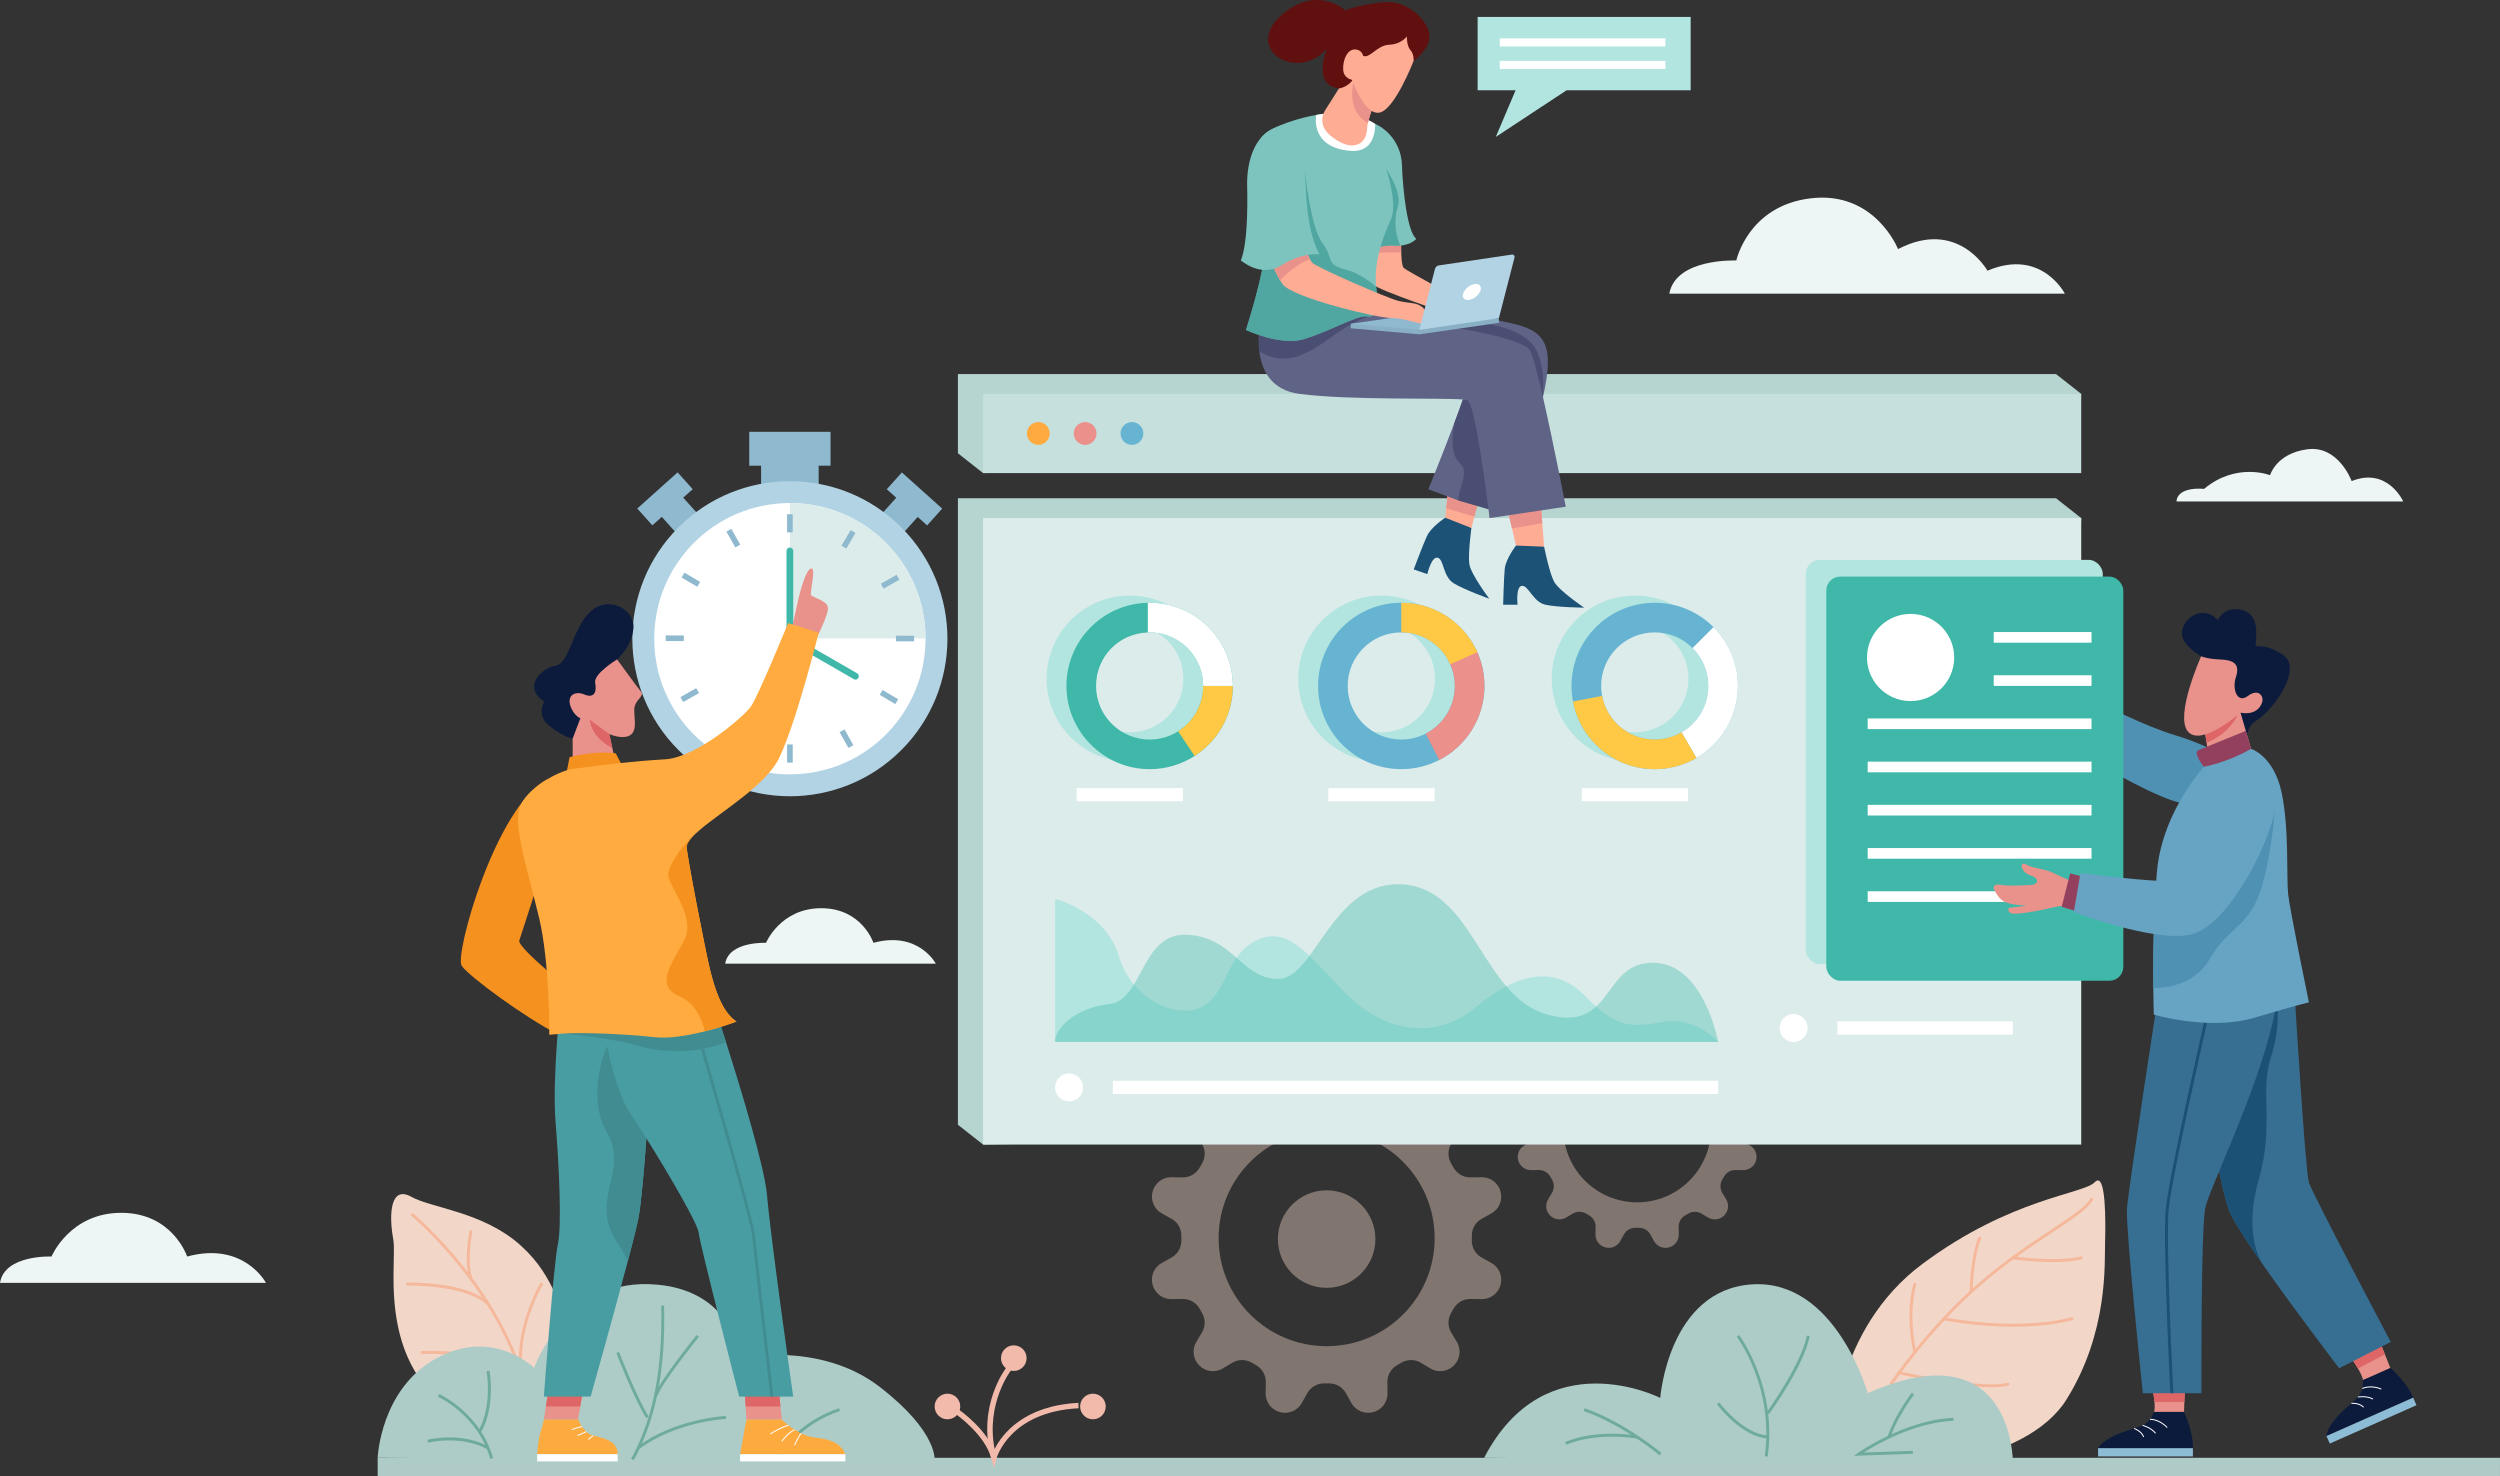 <svg xmlns="http://www.w3.org/2000/svg" id="Layer_1" data-name="Layer 1" viewBox="0 0 1301.9 768.68"><rect x="0" y="0" width="1301.9" height="768.68" fill="#333333" stroke="none"/><defs><style>      .cls-1 {        fill: #1b5175;      }      .cls-2 {        fill: #88afc4;      }      .cls-3 {        fill: #67b4d2;      }      .cls-4 {        fill: #c6e0dd;      }      .cls-5 {        fill: #ffab40;      }      .cls-6 {        fill: #dceceb;      }      .cls-7 {        fill: #f2d6c8;      }      .cls-8 {        fill: #ffaa3f;      }      .cls-9 {        fill: #f5b89b;      }      .cls-10 {        fill: #5f6386;      }      .cls-11 {        fill: #b2e5e0;      }      .cls-12 {        fill: #edf6f5;      }      .cls-13 {        fill: #f2baab;      }      .cls-14 {        fill: #fff;      }      .cls-15 {        fill: #489da2;      }      .cls-16 {        fill: #f5911f;      }      .cls-17 {        fill: #4a4e73;      }      .cls-18 {        opacity: .4;      }      .cls-19 {        fill: #60100f;      }      .cls-20 {        fill: #408c91;      }      .cls-21 {        fill: #fdab3f;      }      .cls-22 {        fill: #7dc4be;      }      .cls-23 {        fill: #ffc945;      }      .cls-24 {        fill: #f4d7c9;      }      .cls-25 {        fill: #8dbcd6;      }      .cls-26 {        fill: #8fb9cf;      }      .cls-27 {        fill: #de6667;      }      .cls-28 {        fill: #379690;      }      .cls-29 {        opacity: .65;      }      .cls-30 {        fill: #3fb8a9;      }      .cls-31 {        fill: #376f92;      }      .cls-32 {        fill: #4f91b3;      }      .cls-33 {        fill: #aecbc7;      }      .cls-34 {        fill: #0c1b3c;      }      .cls-35 {        fill: #adccc7;      }      .cls-36 {        fill: #ffac95;      }      .cls-37 {        opacity: .38;      }      .cls-38 {        fill: #6eab9c;      }      .cls-39 {        fill: #eb908b;      }      .cls-40 {        fill: #e9928b;      }      .cls-41 {        fill: #b6d5d0;      }      .cls-42 {        fill: #93405e;      }      .cls-43 {        fill: #67a4c3;      }      .cls-44 {        fill: #b2d3e4;      }      .cls-45 {        fill: #1c5276;      }    </style></defs><rect class="cls-26" x="396.35" y="236.92" width="29.98" height="17.64"></rect><rect class="cls-26" x="461.52" y="258.87" width="17.64" height="14.99" transform="translate(-41.96 438.76) rotate(-48.12)"></rect><rect class="cls-26" x="344.69" y="257.55" width="14.99" height="17.64" transform="translate(-87.86 303.13) rotate(-41.88)"></rect><path class="cls-7" d="M954.32,750.59s.62-58.07,46.87-92.45c46.25-34.37,83.75-36.25,89.68-42.5,5.94-6.25,5.67,20.92,5.36,31.55-.31,10.62,1.78,46.54-20.05,81.55-21.82,35.01-91.25,36.89-91.25,36.89l-30.62-15.04Z"></path><path class="cls-9" d="M984.78,721.55c-.15,0-.29-.04-.42-.13-.35-.23-.45-.71-.21-1.06.19-.29,19.35-28.9,46.26-52.19,13.63-11.79,26.94-20.61,37.63-27.7,10.54-6.99,18.16-12.04,20.48-16.2.21-.37.68-.5,1.04-.3.37.21.5.67.3,1.04-2.51,4.49-10.25,9.63-20.98,16.73-10.66,7.06-23.92,15.85-37.47,27.58-26.75,23.15-45.79,51.59-45.98,51.88-.15.22-.39.34-.64.34Z"></path><path class="cls-9" d="M1048.61,690.91c-19.71,0-36.23-3.37-36.47-3.43-.41-.09-.68-.49-.59-.91.09-.41.49-.68.91-.59.37.08,37.21,7.6,66.36,0,.41-.11.83.14.94.55s-.14.83-.55.94c-9.89,2.58-20.64,3.44-30.59,3.44Z"></path><path class="cls-9" d="M1069.04,657.24c-10.3,0-20.31-1.36-20.94-1.45-.42-.06-.71-.45-.65-.87.06-.42.44-.71.86-.66.23.03,23.26,3.16,35.33.02.41-.11.83.14.94.55.11.41-.14.83-.55.94-4.22,1.1-9.64,1.47-14.98,1.47Z"></path><path class="cls-9" d="M1037.08,722.43c-17.35,0-46.82-6.46-48.31-6.79-.41-.09-.67-.5-.58-.91.09-.41.5-.67.91-.58.44.1,43.79,9.6,56.32,5.9.4-.12.83.11.95.52.12.41-.11.83-.52.95-2.19.65-5.23.92-8.78.92Z"></path><path class="cls-9" d="M997.18,704.93c-.34,0-.66-.23-.74-.58-.05-.19-4.6-18.88,0-35.81.11-.41.53-.65.94-.54.41.11.65.53.54.94-4.5,16.53-.04,34.85,0,35.03.1.41-.15.83-.56.93-.06.02-.12.02-.19.02Z"></path><path class="cls-9" d="M1026.45,673.47h-.01c-.42,0-.76-.36-.75-.78.01-.71.33-17.4,4.5-28.18.15-.4.6-.59.99-.44.4.15.59.6.44.99-4.08,10.53-4.39,27.48-4.4,27.65,0,.42-.35.75-.77.75Z"></path><path class="cls-7" d="M303.85,700.6c-14.06-17.68-13.32-34.56-32.75-52.06-19.43-17.5-46.31-19.37-56.93-25.31-10.62-5.94-11.87,8.44-9.37,22.19,2.5,13.75-12.03,75.3,48.98,99.28,61.01,23.98,50.08-44.1,50.08-44.1Z"></path><path class="cls-9" d="M271.09,712.42c-.4,0-.74-.31-.76-.72-1.5-22.18,10.86-43.18,10.98-43.39.22-.36.69-.48,1.05-.27.36.22.48.69.27,1.05-.12.21-12.24,20.8-10.77,42.5.03.42-.29.79-.71.82-.02,0-.03,0-.05,0Z"></path><path class="cls-9" d="M271.09,714.89c-.14,0-.28-.04-.4-.11-17.96-11.03-50.54-9.71-50.87-9.69-.43.04-.78-.31-.8-.73-.02-.42.31-.78.73-.8,1.35-.06,33.38-1.36,51.74,9.92.36.22.47.69.25,1.06-.14.24-.4.37-.65.37Z"></path><path class="cls-9" d="M275.72,733.21c-.37,0-.69-.26-.75-.64-5.06-29.38-21.28-54.83-34.01-71.01-13.79-17.54-26.54-28.24-26.67-28.35-.33-.27-.37-.76-.1-1.08.27-.33.76-.37,1.08-.1.13.11,13,10.91,26.89,28.58,12.83,16.32,29.2,42,34.31,71.7.07.42-.21.81-.63.89-.04,0-.09.01-.13.01Z"></path><path class="cls-16" d="M284.78,405.93c-26.87,14.5-48.12,91.37-44.37,96.99,3.75,5.62,33.65,27.4,49.95,35.58,16.3,8.17,11.04-19.33,11.04-19.33,0,0-32.21-25.62-30.98-29.37,1.24-3.75,12.8-39.37,12.8-39.37l1.56-44.5Z"></path><rect class="cls-33" x="196.67" y="759.16" width="1105.22" height="9.52"></rect><path class="cls-19" d="M736.14,31.73s8.32-5.82,8.32-12.77-10.55-19.61-25.08-17.74c-14.53,1.87-18.75,4.22-18.75,4.22,0,0-15.41-14.06-33.95,3.05-18.55,17.11,8.41,34.69,24.34,16.87,0,0-8.12,18.91,6.25,20.7,14.37,1.8,38.87-14.33,38.87-14.33Z"></path><path class="cls-36" d="M755.71,163.87s-38.44-12.91-40.31-15.59c-.94-1.34-1.99-8.86-2.81-16.06-.82-7.21-1.41-14.09-1.41-14.09l18.59-1.44s-.32,8.28-.07,14.87c.15,3.77.48,6.98,1.16,7.78,1.87,2.19,30.55,16.1,31.92,20.16,1.36,4.07-7.08,4.38-7.08,4.38Z"></path><path class="cls-40" d="M729.7,131.55c-6.92-.53-14.85.37-17.12.67-.82-7.21-1.41-14.09-1.41-14.09l18.59-1.44s-.32,8.28-.07,14.87Z"></path><path class="cls-22" d="M737.59,124.34s-2.37,2.99-8.32,3.56c-1.12.11-2.37.13-3.75.04-8.72-.63-13.57,4.37-13.57,4.37l.84-33.66.88-34.93c5.77,1.26,15.94,8.76,16.41,22.19.47,13.44,2.81,35.01,7.5,38.44Z"></path><g class="cls-29"><path class="cls-28" d="M729.27,127.9c-1.12.11-2.37.13-3.75.04-8.72-.63-13.57,4.37-13.57,4.37l-.78-29.35,1.62-4.31,5.8-15.39s12.36,15.53,9.29,24.68c-2.42,7.25-.8,15.6,1.38,19.97Z"></path></g><path class="cls-32" d="M1159.97,394.49s-12.15-7.16-27.48-11.69c-15.33-4.53-37.99-16.22-37.99-16.22l-1.43,31.24s32.91,19.8,45.32,20.75c12.4.95,21.58-24.09,21.58-24.09Z"></path><path class="cls-34" d="M1146.26,341.79s-7.47-4.05-9.54-9.46c-2.07-5.41,3.02-12.08,8.9-13.04,5.88-.95,9.38,3.66,9.38,3.66,0,0,2.86-7.31,12.08-5.41,9.22,1.91,8.11,12.56,7.63,17.01-.48,4.45,2.38-1.11,13.83,6.2,11.45,7.31-5.09,29.42-13.52,34.5-8.43,5.09-.7,13.66-13.18,13.52-12.48-.15-15.6-46.99-15.6-46.99Z"></path><path class="cls-40" d="M1244.79,712.36c-3.57,3.32-14.25,6.31-14.25,6.31-.23-1.6-1.34-3.86-2.61-6.02-1.96-3.34-4.28-6.41-4.28-6.41l14.46-10.57,3.86,9.65,2.82,7.04Z"></path><path class="cls-34" d="M1244.8,712.36s8.69,7.46,11.87,15.44l-45.15,19.98s-.16-5.18,10.03-14.38c6.18-5.57,9.12-6.97,8.99-14.73l14.25-6.31Z"></path><rect class="cls-25" x="1210.28" y="737.6" width="49.38" height="4.29" transform="translate(-193.72 563.07) rotate(-23.87)"></rect><path class="cls-14" d="M1240.02,723.63c-5.57-2.33-9.7-.34-9.74-.32l-.23-.46c.18-.09,4.36-2.12,10.16.3l-.2.47Z"></path><path class="cls-14" d="M1235.64,728.8c-3.31-1.8-7.67-1.03-7.71-1.02l-.09-.5c.18-.04,4.57-.82,8.05,1.07l-.24.45Z"></path><path class="cls-14" d="M1230.67,733.01c-2.12-2.28-6.1-1.96-6.14-1.96l-.04-.51c.18-.02,4.26-.34,6.56,2.12l-.37.35Z"></path><path class="cls-40" d="M1137.99,717.27l-.45,12.81-.19,5.17c-4.61,1.58-15.58,0-15.58,0,.36-1.27.36-3.17.19-5.17-.35-4.27-1.46-8.99-1.46-8.99l17.49-3.82Z"></path><path class="cls-27" d="M1120.49,721.08l17.49-3.82-.45,12.81h-15.58c-.35-4.27-1.46-8.99-1.46-8.99Z"></path><path class="cls-27" d="M1241.97,705.32l-14.03,7.33c-1.96-3.34-4.28-6.41-4.28-6.41l14.46-10.57,3.86,9.65Z"></path><path class="cls-34" d="M1137.35,735.24s4.93,10.34,4.61,18.92h-49.37s1.95-4.8,14.99-9.09c7.9-2.6,11.16-2.68,14.18-9.83h15.58Z"></path><path class="cls-14" d="M1128.42,743.6c-4.16-4.4-8.73-4.23-8.78-4.23l-.02-.51c.2-.01,4.85-.17,9.17,4.39l-.37.35Z"></path><path class="cls-14" d="M1122.32,746.56c-2.3-2.99-6.6-4.04-6.64-4.05l.12-.5c.18.04,4.51,1.1,6.93,4.24l-.41.31Z"></path><path class="cls-14" d="M1116.08,748.4c-1.02-2.95-4.78-4.26-4.82-4.27l.16-.48c.16.06,4.04,1.41,5.14,4.59l-.48.17Z"></path><path class="cls-31" d="M1245,698.83l-26.86,13.7s-22.63-29.56-39.56-53.77c0,0,0,0-.02-.02-.04-.06-.08-.12-.12-.18-.03-.05-.07-.09-.1-.16-7.43-10.63-13.72-20.19-16.48-25.71-6.51-13.03-12.46-62.89-15.29-89.88-1.12-10.55-1.74-17.61-1.74-17.61l36.99-6.1,3.54-.59,9.55-1.57s5.57,92.86,7.47,98.89c1.91,6.05,42.62,83,42.62,83Z"></path><path class="cls-1" d="M1182.72,550.11c-6.09,18.75,1.87,35.16-6.56,64.62-7.68,26.81.62,41.29,2.17,43.67-7.43-10.63-13.72-20.19-16.48-25.71-6.51-13.03-12.46-62.89-15.29-89.88l35.25-23.71,3.22-2.17s.14.55.33,1.57c.78,4.22,2.27,16.51-2.63,31.6Z"></path><path class="cls-31" d="M1123.2,522.97s-14.95,96.67-15.58,106.85c-.64,10.18,8.27,95.72,8.27,95.72h30.53s-.32-82.68,1.91-96.04c1.53-9.19,26.19-58.75,35.11-96.79,4.04-17.23,4.85-32.1-1.18-39.79-5.03-6.41-24.39,22.42-24.39,22.42l-34.66,7.63Z"></path><rect class="cls-25" x="1092.59" y="754.16" width="49.38" height="4.29"></rect><path class="cls-35" d="M196.67,759.16s1.41-36.16,30.93-51.99c29.53-15.83,50.54,5.19,50.54,5.19,0,0,15.69-45.12,59.91-43.62,44.22,1.5,47.34,38.42,47.34,38.42,0,0,41.67-8.89,72.71,15.06,31.04,23.95,28.61,38.8,28.61,38.8l-290.05-1.87Z"></path><path class="cls-38" d="M407.8,757.66l-1.34-.74c9.58-17.42,30.34-23.52,30.54-23.58l.42,1.48c-.2.06-20.36,5.99-29.62,22.84Z"></path><polygon class="cls-40" points="407.13 739.24 388.69 739.24 388.27 732.44 387.44 718.69 405.09 718.69 406.45 732.44 407.13 739.24"></polygon><g class="cls-18"><path class="cls-24" d="M911.23,596.47l-3.46-1.92c-2.19-1.22-3.54-3.54-3.51-6.04,0-.28.01-.56.01-.85s0-.56-.01-.85c-.04-2.51,1.31-4.83,3.51-6.04l3.46-1.92c2.74-1.52,4.08-4.7,3.28-7.73-.01-.03-.02-.07-.03-.1-.81-3.02-3.58-5.1-6.7-5.05l-3.97.06c-2.54.04-4.86-1.35-6.1-3.56-.25-.44-.5-.87-.75-1.3-1.31-2.18-1.35-4.89-.04-7.08l2.03-3.38c1.61-2.69,1.19-6.12-1.03-8.33-.03-.03-.06-.06-.08-.08-2.21-2.21-5.65-2.63-8.33-1.03l-3.38,2.03c-2.19,1.31-4.9,1.26-7.08-.04-.43-.25-.87-.5-1.3-.75-2.21-1.24-3.6-3.56-3.56-6.1l.06-3.97c.05-3.12-2.03-5.89-5.05-6.7-.03-.01-.07-.02-.1-.03-3.03-.8-6.21.54-7.73,3.28l-1.92,3.46c-1.22,2.19-3.54,3.54-6.04,3.51-.28,0-.56-.01-.85-.01s-.56,0-.85.01c-2.51.04-4.83-1.31-6.04-3.51l-1.92-3.46c-1.52-2.74-4.7-4.08-7.73-3.28-.03.01-.07.02-.1.03-3.02.81-5.1,3.58-5.05,6.7l.06,3.97c.04,2.54-1.35,4.86-3.56,6.1-.44.25-.87.5-1.3.75-2.18,1.31-4.89,1.35-7.08.04l-3.38-2.03c-2.69-1.61-6.12-1.19-8.33,1.03-.03.03-.06.06-.08.08-2.21,2.21-2.63,5.65-1.03,8.33l2.03,3.38c1.31,2.19,1.26,4.9-.04,7.08-.25.43-.5.87-.75,1.3-1.24,2.21-3.56,3.6-6.1,3.56l-3.97-.06c-3.12-.05-5.89,2.03-6.7,5.05-.01.03-.02.07-.03.1-.8,3.03.54,6.21,3.28,7.73l3.46,1.92c2.19,1.22,3.54,3.54,3.51,6.04,0,.28-.01.56-.01.85s0,.56.01.85c.04,2.51-1.31,4.83-3.51,6.04l-3.46,1.92c-2.74,1.52-4.08,4.7-3.28,7.73.01.03.02.07.03.1.81,3.02,3.58,5.1,6.7,5.05l3.97-.06c2.54-.04,4.86,1.35,6.1,3.56.25.44.5.87.75,1.3,1.31,2.18,1.35,4.89.04,7.08l-2.03,3.38c-1.61,2.69-1.19,6.12,1.03,8.33.03.03.06.06.08.08,2.21,2.21,5.65,2.63,8.33,1.03l3.38-2.03c2.19-1.31,4.9-1.26,7.08.04.43.25.87.5,1.3.75,2.21,1.24,3.6,3.56,3.56,6.1l-.06,3.97c-.05,3.12,2.03,5.89,5.05,6.7.03.01.07.02.1.03,3.03.8,6.21-.54,7.73-3.28l1.92-3.46c1.22-2.19,3.54-3.54,6.04-3.51.28,0,.56.01.85.01s.56,0,.85-.01c2.51-.04,4.83,1.31,6.04,3.51l1.92,3.46c1.52,2.74,4.7,4.08,7.73,3.28.03-.01.07-.02.1-.03,3.02-.81,5.1-3.58,5.05-6.7l-.06-3.97c-.04-2.54,1.35-4.86,3.56-6.1.44-.25.87-.5,1.3-.75,2.18-1.31,4.89-1.35,7.08-.04l3.38,2.03c2.69,1.61,6.12,1.19,8.33-1.03.03-.03.06-.06.08-.08,2.21-2.21,2.63-5.65,1.03-8.33l-2.03-3.38c-1.31-2.19-1.26-4.9.04-7.08.25-.43.5-.87.75-1.3,1.24-2.21,3.56-3.6,6.1-3.56l3.97.06c3.12.05,5.89-2.03,6.7-5.05.01-.03.02-.07.03-.1.8-3.03-.54-6.21-3.28-7.73ZM852.57,626.12c-21.24,0-38.46-17.22-38.46-38.46s17.22-38.46,38.46-38.46,38.46,17.22,38.46,38.46-17.22,38.46-38.46,38.46Z"></path></g><g class="cls-18"><path class="cls-24" d="M776.65,657.68l-5.06-2.81c-3.21-1.78-5.18-5.17-5.13-8.84,0-.41.02-.82.02-1.24s0-.82-.02-1.24c-.06-3.67,1.92-7.06,5.13-8.84l5.06-2.81c4-2.22,5.97-6.88,4.8-11.31-.02-.05-.03-.1-.05-.15-1.18-4.42-5.23-7.46-9.8-7.39l-5.8.09c-3.71.07-7.11-1.97-8.92-5.2-.37-.64-.73-1.27-1.1-1.9-1.91-3.19-1.98-7.15-.07-10.35l2.97-4.94c2.35-3.93,1.73-8.95-1.5-12.19-.04-.04-.08-.08-.12-.12-3.23-3.23-8.26-3.85-12.19-1.5l-4.94,2.97c-3.2,1.91-7.16,1.85-10.35-.07-.63-.37-1.27-.73-1.9-1.1-3.23-1.81-5.27-5.2-5.2-8.92l.09-5.8c.07-4.57-2.97-8.62-7.39-9.8-.05-.02-.1-.03-.15-.05-4.42-1.17-9.08.8-11.31,4.8l-2.81,5.06c-1.78,3.21-5.17,5.18-8.84,5.13-.41,0-.83-.02-1.24-.02s-.82,0-1.24.02c-3.67.06-7.06-1.92-8.84-5.13l-2.81-5.06c-2.22-4-6.88-5.97-11.31-4.8-.05.02-.1.03-.15.05-4.42,1.18-7.46,5.23-7.39,9.8l.09,5.8c.07,3.71-1.97,7.11-5.2,8.92-.64.37-1.28.73-1.9,1.1-3.19,1.91-7.15,1.98-10.35.07l-4.94-2.97c-3.93-2.35-8.95-1.73-12.19,1.5l-.12.12c-3.23,3.23-3.85,8.26-1.5,12.19l2.97,4.94c1.91,3.2,1.85,7.16-.07,10.35-.37.63-.73,1.27-1.1,1.9-1.81,3.23-5.2,5.27-8.92,5.2l-5.8-.09c-4.57-.08-8.62,2.97-9.8,7.39-.02.05-.03.1-.05.15-1.17,4.42.8,9.08,4.8,11.31l5.06,2.81c3.21,1.78,5.18,5.17,5.13,8.84,0,.41-.02.83-.02,1.24s0,.82.02,1.24c.06,3.67-1.92,7.06-5.13,8.84l-5.06,2.81c-4,2.22-5.97,6.88-4.8,11.31.02.05.03.1.05.15,1.18,4.42,5.23,7.46,9.8,7.39l5.8-.09c3.71-.07,7.11,1.97,8.92,5.2.37.64.73,1.27,1.1,1.9,1.91,3.19,1.98,7.15.07,10.35l-2.97,4.94c-2.35,3.93-1.73,8.95,1.5,12.19.04.04.08.08.12.12,3.23,3.23,8.26,3.85,12.19,1.5l4.94-2.97c3.2-1.91,7.16-1.85,10.35.07.63.37,1.27.73,1.9,1.1,3.23,1.81,5.27,5.2,5.2,8.92l-.09,5.8c-.07,4.57,2.97,8.62,7.39,9.8.05.02.1.03.15.05,4.42,1.17,9.08-.8,11.31-4.8l2.81-5.06c1.78-3.21,5.17-5.18,8.84-5.13.41,0,.82.02,1.24.02s.83,0,1.24-.02c3.67-.06,7.06,1.92,8.84,5.13l2.81,5.06c2.22,4,6.88,5.97,11.31,4.8.05-.02.1-.03.15-.05,4.42-1.18,7.46-5.23,7.39-9.8l-.09-5.8c-.07-3.71,1.97-7.11,5.2-8.92.64-.37,1.28-.73,1.9-1.1,3.19-1.91,7.15-1.98,10.35-.07l4.94,2.97c3.93,2.35,8.95,1.73,12.19-1.5.04-.04.08-.08.12-.12,3.23-3.23,3.85-8.26,1.5-12.19l-2.97-4.94c-1.91-3.2-1.85-7.16.07-10.35.37-.63.73-1.27,1.1-1.9,1.81-3.23,5.2-5.27,8.92-5.2l5.8.09c4.57.07,8.62-2.97,9.8-7.39.02-.05.03-.1.05-.15,1.17-4.42-.8-9.08-4.8-11.31ZM690.86,701.04c-31.07,0-56.25-25.18-56.25-56.25s25.18-56.25,56.25-56.25,56.25,25.18,56.25,56.25-25.18,56.25-56.25,56.25Z"></path><circle class="cls-24" cx="690.86" cy="645.26" r="25.39"></circle></g><polygon class="cls-41" points="1070.7 585.73 511.96 596.04 498.84 585.73 498.84 259.49 1070.7 259.49 1083.82 269.8 1070.7 585.73"></polygon><polygon class="cls-41" points="1070.7 236.05 511.96 246.37 498.84 236.05 498.84 194.81 1070.7 194.81 1083.82 205.12 1070.7 236.05"></polygon><rect class="cls-6" x="511.96" y="269.8" width="571.86" height="326.24"></rect><circle class="cls-44" cx="411.34" cy="332.61" r="82.04" transform="translate(-114.71 388.29) rotate(-45)"></circle><path class="cls-14" d="M481.98,332.45v.16c0,39.02-31.62,70.64-70.64,70.64s-70.64-31.62-70.64-70.64,31.62-70.64,70.64-70.64,70.55,31.54,70.64,70.48Z"></path><path class="cls-6" d="M481.98,332.45h-70.64v-70.48c38.96,0,70.55,31.54,70.64,70.48Z"></path><g><rect class="cls-26" x="409.88" y="267.79" width="2.94" height="9.44"></rect><rect class="cls-26" x="409.88" y="387.69" width="2.94" height="9.44"></rect></g><g><rect class="cls-26" x="469.83" y="327.8" width="2.94" height="9.44" transform="translate(138.28 803.47) rotate(-89.94)"></rect><rect class="cls-26" x="349.93" y="327.67" width="2.94" height="9.44" transform="translate(18.62 683.43) rotate(-89.94)"></rect></g><g><rect class="cls-26" x="437.12" y="279.38" width="9.44" height="2.94" transform="translate(-24.72 518.37) rotate(-59.42)"></rect><rect class="cls-26" x="376.12" y="382.6" width="9.44" height="2.94" transform="translate(-143.56 516.56) rotate(-59.42)"></rect></g><g><rect class="cls-26" x="461.46" y="358.29" width="2.94" height="9.44" transform="translate(-85.33 576.29) rotate(-59.36)"></rect><rect class="cls-26" x="358.3" y="297.18" width="2.94" height="9.44" transform="translate(-83.34 457.57) rotate(-59.36)"></rect></g><g><rect class="cls-26" x="458.8" y="301.47" width="9.44" height="2.94" transform="translate(-89.08 267.52) rotate(-29.5)"></rect><rect class="cls-26" x="354.45" y="360.51" width="9.44" height="2.94" transform="translate(-131.68 223.79) rotate(-29.5)"></rect></g><g><rect class="cls-26" x="439.34" y="379.95" width="2.94" height="9.44" transform="translate(-132.15 266.33) rotate(-29.44)"></rect><rect class="cls-26" x="380.41" y="275.53" width="2.94" height="9.44" transform="translate(-88.43 223.87) rotate(-29.44)"></rect></g><path class="cls-30" d="M445.51,353.92c-.3,0-.6-.08-.88-.24l-35.05-20.2v-46.58c0-.97.79-1.76,1.76-1.76s1.76.79,1.76,1.76v44.55l33.28,19.19c.84.49,1.13,1.57.65,2.41-.33.57-.92.88-1.53.88Z"></path><rect class="cls-4" x="511.96" y="205.12" width="571.86" height="41.25"></rect><g><path class="cls-3" d="M595.4,225.74c0,3.28-2.66,5.94-5.94,5.94s-5.94-2.66-5.94-5.94,2.66-5.94,5.94-5.94,5.94,2.66,5.94,5.94Z"></path><circle class="cls-39" cx="565.09" cy="225.74" r="5.94"></circle><circle class="cls-8" cx="540.71" cy="225.74" r="5.94"></circle></g><polygon class="cls-40" points="1172.25 389.96 1150.55 396.16 1149.1 386.81 1147.69 377.8 1166.29 369.46 1166.37 369.72 1172.25 389.96"></polygon><path class="cls-27" d="M1166.37,369.72c-.13.51-.36,1.11-.67,1.8-4.32,9.32-12.32,13.59-16.59,15.29l-1.41-9.01,18.6-8.34.07.26Z"></path><path class="cls-43" d="M1202.38,522.01s-4.77.96-28.3,7.95c-23.53,7-52.47-1.58-52.47-1.58,0,0-.17-5.35-.24-13.78-.09-9.81-.06-23.78.52-38.36.29-7.32.71-14.78,1.32-21.96,2.86-33.71,27.35-58.11,27.35-58.11l21.7-6.21s11.69,3.58,15.82,22.34c4.13,18.77,2.54,44.84,3.5,53.43.96,8.59,10.81,56.29,10.81,56.29Z"></path><path class="cls-32" d="M1184.92,415.41s-.48,22.51-6.68,45.05c-6.22,22.55-17.54,21.52-27.54,39.02-7.58,13.28-22.55,15.04-29.32,15.11-.09-9.81-.06-23.78.52-38.36l4.64-.39,26.36-26.1,32.03-34.33Z"></path><path class="cls-42" d="M1144.83,390.68c-3.1,1.28,2.86,8.63,2.86,8.63,0,0,12.4-2.27,24.57-9.35l-2.72-9.37s-16.6,6.74-24.71,10.08Z"></path><polygon class="cls-40" points="303.85 722.6 302.19 732.44 301.03 739.24 283.22 739.24 284.27 732.44 285.8 722.6 303.85 722.6"></polygon><polygon class="cls-27" points="285.8 722.6 303.85 722.6 302.19 732.44 284.27 732.44 285.8 722.6"></polygon><polygon class="cls-27" points="406.45 732.44 388.27 732.44 387.44 718.69 405.09 718.69 406.45 732.44"></polygon><path class="cls-15" d="M338.06,570.26s-.57,10.11-1.46,22.55c-1.08,15.12-2.62,33.69-4.16,41.67-.74,3.83-2.81,12.09-5.47,22.18-7.43,28.18-19.38,70.63-19.38,70.63h-24.37s5.16-69.84,7.27-79.22c2.13-9.37.69-40.78-1.18-63.75-1.87-22.97,2.81-65.15,2.81-65.15l35,4.12,4.85.57.34,2.56,2.47,18.81,2.17,16.55,1.12,8.49Z"></path><path class="cls-20" d="M338.06,570.26s-2.81,49.69-5.62,64.22c-.74,3.83-2.81,12.09-5.47,22.18-1.57-3.15-3.48-6.5-5.78-9.99-14.54-22.05,6.56-36.56-5.01-56.72s0-45.17,0-45.17l20.76,16.99,1.12,8.49Z"></path><path class="cls-21" d="M283.22,739.24h17.81s2.81,6.56,6.8,7.97c3.98,1.41,13.83,2.11,13.83,10.08h-41.95s.7-8.67,1.88-11.95c1.17-3.28,1.64-6.09,1.64-6.09Z"></path><rect class="cls-14" x="279.71" y="757.29" width="41.95" height="3.75"></rect><path class="cls-15" d="M413.06,727.29h-28.12s-20.62-79.68-21.09-85.31c-.38-4.48-15.6-30.65-27.24-49.17-2.97-4.74-5.72-8.99-7.91-12.23-6.88-10.17-11.09-27.99-13.24-39.54-1.21-6.54-1.76-11.08-1.76-11.08l18.62-3.53,38.1-7.25s3.29,9.81,7.66,23.55c8.19,25.77,20.18,65.37,21.4,80.04,1.88,22.5,13.59,104.53,13.59,104.53Z"></path><path class="cls-20" d="M378.07,542.72c-14.67,5.97-31.97,5.53-43.29,2.5-.53-.14-1.05-.29-1.56-.44-4.87-1.48-11.4-2.74-17.77-3.75-11.23-1.79-21.92-2.8-21.92-2.8l33.59-14.94,4.85.57.34,2.56,38.1-7.25s3.29,9.81,7.66,23.55Z"></path><path class="cls-21" d="M388.69,739.24h18.44s8.28,8.44,17.19,9.37c8.91.94,13.59,3.28,15.94,8.67h-54.84l3.28-18.05Z"></path><rect class="cls-14" x="385.41" y="757.29" width="54.84" height="3.75"></rect><path class="cls-34" d="M317.67,351.13l3.67-7.73s7.58-6.33,8.52-16.17c.94-9.84-13.12-17.58-22.5-8.67-9.37,8.91-10.78,26.95-18.05,28.12-7.27,1.17-17.58,11.02-5.86,18.75,0,0-4.69,7.27,3.28,13.12,7.97,5.86,11.48,6.09,11.48,6.09,0,0,3.29,3.75,3.99.23.7-3.52,4.92-10.08,4.92-10.08l10.55-23.67Z"></path><polygon class="cls-40" points="316.81 380.42 321.19 399.8 298.22 402.92 298.22 384.64 302.21 374.07 315.44 371.52 316.81 380.42"></polygon><path class="cls-16" d="M294.94,402.92l1.66-8.59s12.55-3.62,24.06-2.01l4.1,7.85-29.82,2.75Z"></path><path class="cls-40" d="M321.35,343.39s10.78,14.84,12.5,16.87c1.72,2.03-2.03,3.59-3.28,7.34s2.32,12.81-2.75,15.47c-5.07,2.66-16.16-2.03-20.69-8.28,0,0-5.94,1.41-9.37-5.47-3.44-6.87,1.41-9.84,6.56-7.66,5.16,2.19,6.56-1.41,5.62-6.09-.94-4.69,11.41-12.19,11.41-12.19Z"></path><path class="cls-40" d="M412.81,325.24s1.97-9.04,2.9-13.1c.94-4.06,3.91-15.62,6.72-16.09,2.81-.47-.94,12.66,0,13.91.94,1.25,8.59,2.97,8.75,6.56.16,3.59-5.09,13.96-5.09,13.96l-13.28-5.24Z"></path><path class="cls-45" d="M758.15,268.3l-5.54,1.3s-7.4,4.88-9.53,9.59-6.88,17.33-6.88,17.33l7.09,2.46s2.15-9.42,5.44-8.53,2.66,9.85,8.29,13.29c5.63,3.44,18.54,8.05,18.54,8.05,0,0-9.59-12.75-10.38-17.99s1.08-18.85,1.08-18.85l-8.11-6.66Z"></path><polygon class="cls-36" points="772.87 249.83 767.82 269.02 766.26 274.96 752.61 269.61 753.13 264.72 754.96 247.47 772.87 249.83"></polygon><polygon class="cls-40" points="754.96 247.47 772.87 249.83 767.82 269.02 753.13 264.72 754.96 247.47"></polygon><path class="cls-10" d="M803.53,206.84c-1.38,6.07-3.3,13.13-5.75,21.36-2.08,7.03-4.56,14.92-7.39,23.78l-5.98,15.47-9.31-2.55-15.65-4.29-15.63-5.81s7.43-18.29,13.46-34.27h0c1.69-4.51,3.27-8.81,4.55-12.49,1.57-4.52,2.66-8.07,2.93-9.8.21-1.35-1.39-3.16-4.19-5.22-11.41-8.42-42.81-21.18-54.15-25.66-2.62-1.03-4.16-1.62-4.16-1.62l2.99-1.86,8.57-5.33s4.91.42,12.38,1.17c17.45,1.75,48.86,5.3,64.18,9.46,15.14,4.11,18.91,12.27,13.13,37.66Z"></path><path class="cls-17" d="M765.55,165.62c3.05,2.94,20.7,3.01,30.78,11.91,10.08,8.91,6.87,31.18,6.87,31.18l-84.61-36.95,46.95-6.14Z"></path><path class="cls-17" d="M797.78,228.21c-2.08,7.03-4.56,14.92-7.39,23.78l-7.62,15.47-23.32-6.84c.24-7.54,5.97-14.66.63-19.57-4.76-4.36-3.85-13.46-2.79-20.52h0c3.78-10.04,6.99-19.15,7.48-22.28.21-1.35-1.39-3.16-4.19-5.22l22.2,1.47,15,33.71Z"></path><path class="cls-45" d="M794.26,281.05l-4.8,3.05s-5.39,7.03-5.86,12.19c-.47,5.16-.82,18.63-.82,18.63h7.5s-1.05-9.61,2.34-9.84,5.74,8.44,12.19,9.84c6.45,1.41,20.16,1.52,20.16,1.52,0,0-13.24-8.91-15.7-13.59-2.46-4.69-5.16-18.16-5.16-18.16l-9.84-3.63Z"></path><polygon class="cls-36" points="804.1 284.69 789.46 284.1 787.38 275.18 784.41 262.42 802.11 258.79 803.16 272.44 804.1 284.69"></polygon><polygon class="cls-40" points="803.16 272.44 787.38 275.18 784.41 262.42 802.11 258.79 803.16 272.44"></polygon><path class="cls-10" d="M815.4,263.87l-39.69,5.93s-.22-1.85-.6-4.89c-1.81-14.31-7.28-55.16-10.96-56.51-.39-.15-1.18-.26-2.31-.36-11.55-.96-58.84.5-85.11-2.92-14.91-1.94-19.72-12.46-20.91-22.17-1.1-9.07.98-17.44.98-17.44l48.46-1.62.45-.02s2.81.26,7.46.77c20.58,2.22,77.09,9.07,83.47,17.67,1.39,1.88,4.02,12.01,6.88,24.53,5.51,24.09,11.87,57.03,11.87,57.03Z"></path><path class="cls-17" d="M726.21,159.73c-2.51,1.39-5.92,2.81-10.57,4.14-.85.24-1.68.5-2.47.77-2.47.82-4.69,1.73-6.74,2.73-11.35,5.47-17.42,13.11-29.71,17.83-8.82,3.39-16.23.66-20.91-2.25-1.1-9.07.98-17.44.98-17.44l48.46-1.62,8.57-5.33s4.91.42,12.38,1.17Z"></path><path class="cls-22" d="M724.07,114.89c-4.77,10.23-8.67,22.89-7.4,34.55.04.37.08.72.13,1.08,1.64,11.95-.38,14.97-5.18,14.24-4.81-.73-21.3,8.73-33.25,12.01-11.95,3.28-29.53-4.92-29.53-4.92,0,0,9.84-30.47,9.84-42.42,0-4.25-.32-11.91-.38-20.44-.11-15.45-6.08-31.94-.95-37.98,4.73-5.57,21.06-9.97,28.1-11.16,4.8-.82,8.39-.97,8.39-.97,8.22-.96,17.77,3.19,22.03,6.22.17.12.32.23.47.35,3.98,3.05,2.58,9.14,3.05,13.59.47,4.45,9.61,25.31,4.69,35.86Z"></path><path class="cls-14" d="M716.16,64.53c-.04,7.55-3.04,14.77-12.76,14.03-21.61-1.64-17.95-18.72-17.95-18.72,4.8-.82,8.39-.97,8.39-.97,8.22-.96,18.07,2.63,22.32,5.66Z"></path><g class="cls-29"><path class="cls-28" d="M711.62,164.75c-4.81-.73-21.3,8.73-33.25,12.01-11.95,3.28-29.53-4.92-29.53-4.92,0,0,9.84-30.47,9.84-42.42,0-4.25-.32-11.91-.38-20.44,11.14-10.3,21.32-19.69,21.32-19.69,0,0,2.74,29.11,9.07,37.31,6.33,8.2.8,10.89,12.7,14.01,5.87,1.53,11.3,5.34,15.29,8.82.04.37.08.72.13,1.08,1.64,11.95-.38,14.97-5.18,14.24Z"></path></g><polygon class="cls-2" points="780.58 168.12 780.58 165.78 744.86 164.97 703.4 168.61 703.4 170.96 739.11 174.11 780.58 168.12"></polygon><polygon class="cls-26" points="780.58 165.78 744.86 162.62 703.4 168.61 739.11 171.76 780.58 165.78"></polygon><path class="cls-36" d="M741.99,168.56c-2.64.59-10.62-3-17.65-2.97-7.02.04-51.6-10.62-56.44-17.65-.42-.61-.83-1.27-1.25-1.95-4.31-7.23-7.98-18.06-7.98-18.06l20.47.72s1.57,3.65,2.99,6.26c.38.69.75,1.31,1.08,1.77,1.56,2.18,38.75,18.44,45,20,6.24,1.57,9.82.43,13.35,4.08s3.07,7.21.43,7.8Z"></path><path class="cls-40" d="M679.14,128.65s1.57,3.65,2.99,6.26c-7,2.81-12.64,8.05-15.49,11.07-4.31-7.23-7.98-18.06-7.98-18.06l20.47.72Z"></path><path class="cls-36" d="M716.64,51.21s-3.13,7.68-4.27,12.77c-.24,1.04-.39,1.96-.42,2.7-.15,4.38-2.02,8.76-7.65,9.07-3.64.21-9.2-2.66-13.02-6.61-3.07-3.16-3.55-8.02-1.2-11.74l7.19-11.34s5.77-.47,8.98-7.34c1.98-4.23,5.46,1.49,7.84,6.51,1.49,3.13,2.55,5.99,2.55,5.99Z"></path><path class="cls-40" d="M716.64,51.21s-3.13,7.68-4.27,12.77c-11.47-5.77-7.61-20.74-7.61-20.74,0,0,4.31.9,9.33,1.98,1.49,3.13,2.55,5.99,2.55,5.99Z"></path><polygon class="cls-11" points="880.43 8.81 769.49 8.81 769.49 47.01 789.26 47.01 778.95 71.3 815.82 47.01 880.43 47.01 880.43 8.81"></polygon><path class="cls-11" d="M588.37,310.14c-23.93,0-43.33,19.4-43.33,43.33s19.4,43.33,43.33,43.33,43.33-19.4,43.33-43.33-19.4-43.33-43.33-43.33ZM588.37,381.36c-15.4,0-27.89-12.49-27.89-27.89s12.49-27.89,27.89-27.89,27.89,12.49,27.89,27.89-12.49,27.89-27.89,27.89Z"></path><rect class="cls-14" x="560.71" y="410.42" width="55.31" height="6.87"></rect><path class="cls-11" d="M719.41,310.14c-23.93,0-43.33,19.4-43.33,43.33s19.4,43.33,43.33,43.33,43.33-19.4,43.33-43.33-19.4-43.33-43.33-43.33ZM719.41,381.36c-15.4,0-27.89-12.49-27.89-27.89s12.49-27.89,27.89-27.89,27.89,12.49,27.89,27.89-12.49,27.89-27.89,27.89Z"></path><rect class="cls-14" x="691.76" y="410.42" width="55.31" height="6.87"></rect><path class="cls-11" d="M851.4,310.14c-23.93,0-43.33,19.4-43.33,43.33s19.4,43.33,43.33,43.33,43.33-19.4,43.33-43.33-19.4-43.33-43.33-43.33ZM851.4,381.36c-15.4,0-27.89-12.49-27.89-27.89s12.49-27.89,27.89-27.89,27.89,12.49,27.89,27.89-12.49,27.89-27.89,27.89Z"></path><path class="cls-30" d="M598.68,313.89c-.32,0-.63,0-.94.02-23.5.49-42.39,19.7-42.39,43.31s19.4,43.33,43.33,43.33c8.62,0,16.67-2.52,23.42-6.87,11.98-7.71,19.91-21.15,19.91-36.46,0-23.93-19.4-43.33-43.33-43.33ZM613.52,380.84c-4.29,2.71-9.38,4.27-14.84,4.27-15.4,0-27.89-12.49-27.89-27.89s11.98-27.37,26.95-27.86c.31-.02.62-.03.94-.03,15.4,0,27.89,12.49,27.89,27.89,0,9.95-5.21,18.67-13.05,23.61Z"></path><path class="cls-3" d="M769.34,339.65c-.21-.48-.43-.95-.66-1.42-7.04-14.42-21.83-24.35-38.96-24.35-23.93,0-43.33,19.4-43.33,43.33s19.4,43.33,43.33,43.33c7.12,0,13.84-1.72,19.76-4.76,14-7.18,23.57-21.76,23.57-38.57,0-6.26-1.32-12.21-3.71-17.57ZM742.44,382.04c-3.81,1.97-8.14,3.07-12.72,3.07-15.4,0-27.89-12.49-27.89-27.89s12.49-27.89,27.89-27.89c10.11,0,18.96,5.37,23.85,13.42.61,1.01,1.16,2.06,1.64,3.16,1.55,3.46,2.4,7.28,2.4,11.32,0,10.82-6.16,20.2-15.17,24.81Z"></path><path class="cls-39" d="M773.05,357.22c0,16.81-9.57,31.39-23.57,38.57l-7.04-13.75c9.01-4.61,15.17-14,15.17-24.81,0-5.3-1.48-10.25-4.04-14.47l15.11-4.51c2.8,5.73,4.37,12.17,4.37,18.98Z"></path><path class="cls-3" d="M892.32,326.57c-7.84-7.84-18.66-12.67-30.62-12.67-23.93,0-43.33,19.4-43.33,43.33,0,2.77.26,5.47.76,8.1,3.79,20.06,21.4,35.23,42.57,35.23,7.92,0,15.34-2.12,21.72-5.82,12.92-7.5,21.61-21.49,21.61-37.51,0-11.98-4.86-22.82-12.71-30.66ZM875.68,381.35c-4.12,2.39-8.89,3.76-13.98,3.76-13.62,0-24.97-9.77-27.4-22.7-.32-1.68-.49-3.42-.49-5.19,0-15.4,12.49-27.89,27.89-27.89,7.69,0,14.65,3.11,19.71,8.15,5.05,5.05,8.18,12.04,8.18,19.74,0,10.31-5.6,19.31-13.91,24.13Z"></path><rect class="cls-14" x="823.74" y="410.42" width="55.31" height="6.87"></rect><rect class="cls-14" x="956.86" y="531.9" width="91.34" height="6.87"></rect><path class="cls-11" d="M549.46,542.61v-74.53s26.25,6.56,33.28,30c7.03,23.44,31.41,33.28,44.06,25.78,12.66-7.5,11.93-27.66,28.7-34.69,16.77-7.03,27.08,10.31,46.77,29.53s45.94,22.97,66.56,5.62c20.62-17.34,40.55-22.03,56.13-6.09,15.59,15.94,22.62,17.34,40.43,14.06,17.81-3.28,29.34,10.31,29.34,10.31h-345.26Z"></path><path class="cls-14" d="M934.06,528.08h0c-4.01,0-7.27,3.25-7.27,7.27h0c0,4.01,3.25,7.27,7.27,7.27h0c4.01,0,7.27-3.25,7.27-7.27h0c0-4.01-3.25-7.27-7.27-7.27Z"></path><rect class="cls-14" x="579.53" y="562.84" width="315.2" height="6.87"></rect><path class="cls-14" d="M556.73,559.01h0c-4.01,0-7.27,3.25-7.27,7.27h0c0,4.01,3.25,7.27,7.27,7.27h0c4.01,0,7.27-3.25,7.27-7.27h0c0-4.01-3.25-7.27-7.27-7.27Z"></path><rect class="cls-11" x="940.36" y="291.57" width="154.68" height="210.46" rx="7.24" ry="7.24"></rect><rect class="cls-30" x="951.06" y="300.27" width="154.68" height="210.46" rx="7.24" ry="7.24"></rect><circle class="cls-14" cx="995" cy="342.42" r="22.7" transform="translate(433.14 1232.13) rotate(-76.72)"></circle><g><rect class="cls-14" x="972.62" y="464.13" width="116.56" height="5.55"></rect><rect class="cls-14" x="972.62" y="441.63" width="116.56" height="5.55"></rect><rect class="cls-14" x="972.62" y="419.13" width="116.56" height="5.55"></rect><rect class="cls-14" x="972.62" y="396.63" width="116.56" height="5.55"></rect><rect class="cls-14" x="972.62" y="374.14" width="116.56" height="5.55"></rect><rect class="cls-14" x="1038.24" y="351.64" width="50.94" height="5.55"></rect><rect class="cls-14" x="1038.24" y="329.14" width="50.94" height="5.55"></rect></g><path class="cls-12" d="M869.31,152.94h205.98s-12.19-23.93-40.31-11.97c0,0-15.31-27.5-46.56-11.25,0,0-12.03-30.62-45.78-26.41-32.38,4.04-38.44,32.35-38.44,32.35,0,0-31.49-1.38-34.89,17.28Z"></path><path class="cls-12" d="M1133.4,261.15h118.12s-8.12-18.12-26.87-10.62c0,0-6.87-18.75-23.12-16.56-16.25,2.19-19.37,13.5-19.37,13.5,0,0-17.5-6.94-34.37,7.12,0,0-13.75-1.56-14.37,6.56Z"></path><path class="cls-12" d="M377.67,501.85h109.68s-9.06-17.22-32.5-10.87c0,0-5.94-18.02-27.19-18.02s-28.75,18.02-28.75,18.02c0,0-19.37-.87-21.25,10.87Z"></path><path class="cls-12" d="M0,668.07h138.5s-11.44-21.74-41.04-13.72c0,0-7.5-22.76-34.33-22.76s-36.3,22.76-36.3,22.76c0,0-24.46-1.09-26.83,13.72Z"></path><path class="cls-35" d="M1048.2,761.04s.11-69.12-75.58-35.5c0,0-16.63-59.51-60.22-56.69-43.59,2.81-47.81,59.12-47.81,59.12,0,0-59.7-30.35-91.72,31.2l275.33,1.87Z"></path><path class="cls-13" d="M517.63,764.6l-1.4-5.07c-7.6-27.56,7.57-47.07,8.22-47.89l2.2,1.75c-.14.18-13.37,17.24-8.7,41.2,3.81-7.52,14.99-22.6,43.62-24.03l.14,2.81c-36.05,1.8-42.71,25.89-42.77,26.14l-1.32,5.09Z"></path><circle class="cls-13" cx="569.15" cy="732.44" r="6.67"></circle><circle class="cls-13" cx="493.39" cy="732.44" r="6.67"></circle><circle class="cls-13" cx="527.94" cy="707.27" r="6.67"></circle><path class="cls-13" d="M516.23,759.52c-3.26-12.46-18.35-23.02-18.5-23.13l1.6-2.31c.66.45,16.09,11.25,19.62,24.73l-2.72.71Z"></path><path class="cls-40" d="M1079,458.89s-4.05-1.43-9.18-4.05c-5.13-2.62-10.97-2.5-14.67-4.65-3.7-2.15-3.1,4.05,2.27,5.72,5.37,1.67,3.34,4.77.83,4.89-2.5.12-11.69.83-16.34,0-4.65-.83-3.7,2.03-3.34,2.62.36.6,1.67,3.82,4.65,5.84s12.28,2.39,12.28,2.39c0,0-8.47,1.07-9.06,1.07s-1.67,2.86,2.27,3.1c3.94.24,16.1-2.15,19.68-3.1,3.58-.95,7.27-1.07,7.27-1.07l3.34-12.76Z"></path><path class="cls-42" d="M1085.91,456.74c-.48,0-7.87-1.91-7.87-1.91l-4.41,17.41,9.9,2.98,2.39-18.48Z"></path><path class="cls-43" d="M1170.58,401.17c-15.6,6.05-36.89,55.65-41.34,57.24-4.45,1.59-45.79-3.82-45.79-3.82l-3.5,20.35s41.66,15.9,60.74,11.77c19.08-4.13,39.43-44.52,43.57-62.65,4.13-18.13-9.5-24.51-13.67-22.9Z"></path><path class="cls-40" d="M1146.26,341.79s-13.83,30.77-6.92,39.11c6.92,8.35,27.43-9.78,27.43-9.78,0,0,8.55,2.19,11.21-5.25,1.19-3.34-1.91-7.58-7.39-3.43-5.49,4.15-8.35-3.48-6.2-9.92s-.95-8.82-7.87-9.06-10.26-1.67-10.26-1.67Z"></path><path class="cls-1" d="M1130.24,725.58c-.04-.79-4.05-79.43-2.4-96.17,1.65-16.73,19.73-96.07,19.92-96.86l1.5.34c-.18.8-18.24,80.04-19.88,96.67-1.64,16.62,2.36,95.15,2.4,95.94l-1.53.08Z"></path><path class="cls-44" d="M787.44,132.56l-38.13,5.65c-.99.15-1.79.87-2.04,1.84l-8.16,31.72,41.47-6.14,8.14-31.64c.2-.79-.47-1.54-1.28-1.42Z"></path><path class="cls-14" d="M770.66,152.04c-1.18,2.31-4,4.18-6.31,4.18s-3.22-1.87-2.05-4.18c1.18-2.31,4-4.18,6.31-4.18s3.22,1.87,2.05,4.18Z"></path><path class="cls-22" d="M668.68,65.38c-15.06,1.84-19.53,18.34-19.22,31.46s0,30.78-3.28,38.75c0,0,10.47,9.37,21.25,2.5,10.78-6.87,19.75-5.62,19.75-5.62,0,0-6.15-9.22-7.09-33.12-.94-23.91-2.03-35.11-11.4-33.96Z"></path><path class="cls-36" d="M704.15,41.57s6.09,18.28,14.06,17.11c7.97-1.17,17.93-26.95,17.93-26.95,0,0,.35-3.4-1.64-5.62-1.99-2.23-1.87-7.15-1.87-7.15,0,0-2.84,4.1-9.21,4.34-6.37.23-10.2,7.5-13.56,5.74,0,0-.66-3.4-4.53-3.28s-6.09,5.62-5.86,10.43c.23,4.8,4.69,5.39,4.69,5.39Z"></path><path class="cls-14" d="M642.01,357.22h-15.44c0-15.4-12.49-27.89-27.89-27.89-.32,0-.63,0-.94.03v-15.45c.31-.02.62-.02.94-.02,23.93,0,43.33,19.4,43.33,43.33Z"></path><path class="cls-23" d="M642.01,357.22c0,15.31-7.93,28.75-19.91,36.46l-8.58-12.84c7.84-4.94,13.05-13.67,13.05-23.61h15.44Z"></path><path class="cls-23" d="M769.34,339.65l-14.13,6.25c-.48-1.1-1.03-2.15-1.64-3.16-4.89-8.04-13.74-13.42-23.85-13.42v-15.44c17.13,0,31.92,9.93,38.96,24.35.22.47.45.94.66,1.42Z"></path><path class="cls-14" d="M905.04,357.22c0,16.02-8.69,30.01-21.61,37.51l-7.74-13.38c8.32-4.82,13.91-13.82,13.91-24.13,0-7.71-3.13-14.69-8.18-19.74l10.91-10.91c7.86,7.84,12.71,18.67,12.71,30.66Z"></path><path class="cls-23" d="M883.43,394.73c-6.38,3.7-13.8,5.82-21.72,5.82-21.17,0-38.78-15.17-42.57-35.23l15.17-2.91c2.43,12.93,13.78,22.7,27.4,22.7,5.09,0,9.86-1.37,13.98-3.76l7.74,13.38Z"></path><g class="cls-37"><path class="cls-30" d="M549.46,542.61h345.26s-7.31-41.25-34.02-41.25-20.14,36.36-54.6,27.09c-34.46-9.28-38.21-65.06-75.24-67.87-37.03-2.81-45.94,49.22-65.15,49.22s-22.97-21.64-47.34-23.01c-24.37-1.37-22.97,34.26-40.78,36.13-17.81,1.87-28.59,13.12-28.12,19.69Z"></path></g><path class="cls-20" d="M401.21,727.38c-.09-.76-8.76-75.73-9.69-84.69-.92-8.89-28.6-103.55-28.88-104.51l1.47-.43c1.14,3.91,28,95.75,28.93,104.78.93,8.95,9.6,83.92,9.69,84.68l-1.52.18Z"></path><path class="cls-14" d="M401.17,747.01l-.27-.43c.25-.16,6.07-3.83,9.64-4.58l.1.5c-3.48.73-9.41,4.47-9.47,4.51Z"></path><path class="cls-14" d="M407.33,750.72l-.41-.3c.13-.18,3.28-4.5,6.77-6.12l.22.46c-3.38,1.57-6.54,5.92-6.58,5.96Z"></path><path class="cls-14" d="M414.04,752.69l-.48-.18s1.39-3.62,3.47-6.22l.4.32c-2.03,2.54-3.38,6.05-3.39,6.08Z"></path><path class="cls-14" d="M297.85,744.76l-.2-.47s2.43-1.02,5.37-1.64l.1.5c-2.9.6-5.26,1.6-5.28,1.61Z"></path><path class="cls-14" d="M300.77,747.79l-.18-.48s3.23-1.22,4.57-1.98l.25.45c-1.37.77-4.51,1.96-4.64,2.01Z"></path><rect class="cls-14" x="306.01" y="748.28" width="3.25" height=".51" transform="translate(-391.29 340.56) rotate(-37.38)"></rect><path class="cls-27" d="M307.13,374.8s.39,9.13,11.74,14.7l-1.48-7.18-10.25-7.52Z"></path><path class="cls-5" d="M426.35,329.49s-11.57,46.55-20.62,65.3c-6.79,14.03-29.49,27.36-41.15,37.25-3.92,3.32-6.59,6.25-6.98,8.69-.39,2.47,10,55.63,12.19,64.38,2.19,8.75,5.94,21.87,13.75,26.88,0,0-7.2,2.74-16.43,5.08-8.4,2.13-18.49,3.93-26.38,3.04-16.56-1.88-39.68-2.49-47.18-1.88l-7.5.63s.31-37.5-5.32-60.94c-5.62-23.44-13.73-48.12-9.98-57.81,3.75-9.68,19.8-18.59,27.49-19.69,15.81-2.24,31.87-4.06,48.12-5,16.26-.94,40.94-22.19,44.69-27.5,3.75-5.32,19.38-43.44,19.38-43.44l15.94,5.01Z"></path><path class="cls-16" d="M383.53,531.98s-7.2,2.74-16.43,5.08c-1.63-6.44-5.17-14.67-12.76-17.9-13.27-5.62-5.49-15.94,1.78-29.06,7.27-13.12-9.77-29.98-8.06-35.86,3.33-11.48,16.51-22.21,16.51-22.21-3.92,3.32-6.59,6.25-6.98,8.69-.39,2.47,10,55.63,12.19,64.38,2.19,8.75,5.94,21.87,13.75,26.88Z"></path><path class="cls-38" d="M920.52,758.56l-1.52-.21c5.05-36.07-14.38-61.94-14.58-62.2l1.22-.93c.2.26,20.02,26.65,14.88,63.35Z"></path><path class="cls-38" d="M921.24,736.39l-1.24-.91c.18-.24,17.9-24.62,20.93-39.96l1.51.3c-3.1,15.68-20.46,39.56-21.2,40.57Z"></path><path class="cls-38" d="M920.54,749.08c-13.75-.86-25.92-17.16-26.44-17.85l1.23-.91c.12.16,12.27,16.42,25.3,17.23l-.1,1.53Z"></path><path class="cls-38" d="M965.43,758.14l2.06-1.48c.24-.17,24.16-17.12,49.76-18.32l.07,1.53c-20.66.96-40.25,12.4-46.71,16.55l25.52-.89.05,1.53-30.76,1.07Z"></path><path class="cls-38" d="M984.42,748.56l-1.45-.5c3.93-11.46,12.5-22.65,12.58-22.76l1.22.94c-.08.11-8.5,11.1-12.35,22.32Z"></path><path class="cls-38" d="M864.27,757.87c-.19-.16-18.8-15.79-39.56-23.07l.51-1.45c21.04,7.38,39.86,23.19,40.05,23.35l-.99,1.17Z"></path><path class="cls-38" d="M815.75,752.39l-.7-1.36c.54-.28,13.59-6.81,37.63-3.47l-.21,1.52c-23.51-3.27-36.59,3.25-36.71,3.31Z"></path><path class="cls-38" d="M255.3,759.75c-6.39-22.91-27.02-32.31-27.23-32.4l.62-1.4c.21.1,21.51,9.8,28.09,33.39l-1.48.41Z"></path><path class="cls-38" d="M250.42,746.06l-1.34-.75c7.54-13.36,4.35-31.05,4.31-31.23l1.51-.28c.14.75,3.33,18.41-4.49,32.27Z"></path><path class="cls-38" d="M253.78,754.72c-14.11-7.69-30.67-3.45-30.83-3.41l-.39-1.48c.7-.18,17.32-4.44,31.96,3.54l-.73,1.35Z"></path><path class="cls-38" d="M329.95,760.43l-1.3-.82s2.31-3.72,5.12-10.58c4.96-12.11,11.45-32.46,10.55-69.07l1.53-.04c.91,36.9-5.65,57.44-10.67,69.69-2.86,7-5.15,10.66-5.24,10.81Z"></path><path class="cls-38" d="M332.89,754.65l-.93-1.22c19.17-14.61,45.81-16.06,46.07-16.07l.07,1.53c-.26.01-26.44,1.45-45.22,15.76Z"></path><path class="cls-38" d="M342.46,726.85l-1.48-.42c1.79-6.35,20.98-30.23,21.8-31.24l1.2.96c-.2.25-19.81,24.65-21.52,30.7Z"></path><path class="cls-38" d="M336.55,738.54c-5.99-9.25-15.22-32.94-15.61-33.95l1.43-.56c.1.24,9.57,24.55,15.47,33.67l-1.29.83Z"></path><path class="cls-9" d="M254.15,679.67c-.19,0-.37-.07-.52-.2-11.52-10.56-41.03-10-41.33-9.99-.44,0-.78-.33-.78-.75-.01-.42.33-.78.75-.79,1.24-.03,30.42-.58,42.4,10.39.31.29.33.77.05,1.08-.15.16-.36.25-.57.25Z"></path><path class="cls-9" d="M245.25,666.69c-.32,0-.62-.2-.73-.52-3.18-9.24-.16-24.33-.03-24.97.08-.41.49-.68.91-.6.42.08.68.49.6.91-.03.15-3.07,15.32-.03,24.16.14.4-.08.84-.48.98-.08.03-.17.04-.25.04Z"></path><rect class="cls-14" x="781.02" y="19.97" width="86.25" height="4.22"></rect><rect class="cls-14" x="781.02" y="31.69" width="86.25" height="4.22"></rect><rect class="cls-26" x="390.18" y="224.87" width="42.33" height="17.64"></rect><rect class="cls-26" x="470.35" y="245.69" width="11.76" height="28.22" transform="translate(-35.12 440.96) rotate(-48.12)"></rect><rect class="cls-26" x="332.19" y="253.92" width="28.22" height="11.76" transform="translate(-84.98 297.53) rotate(-41.88)"></rect></svg>